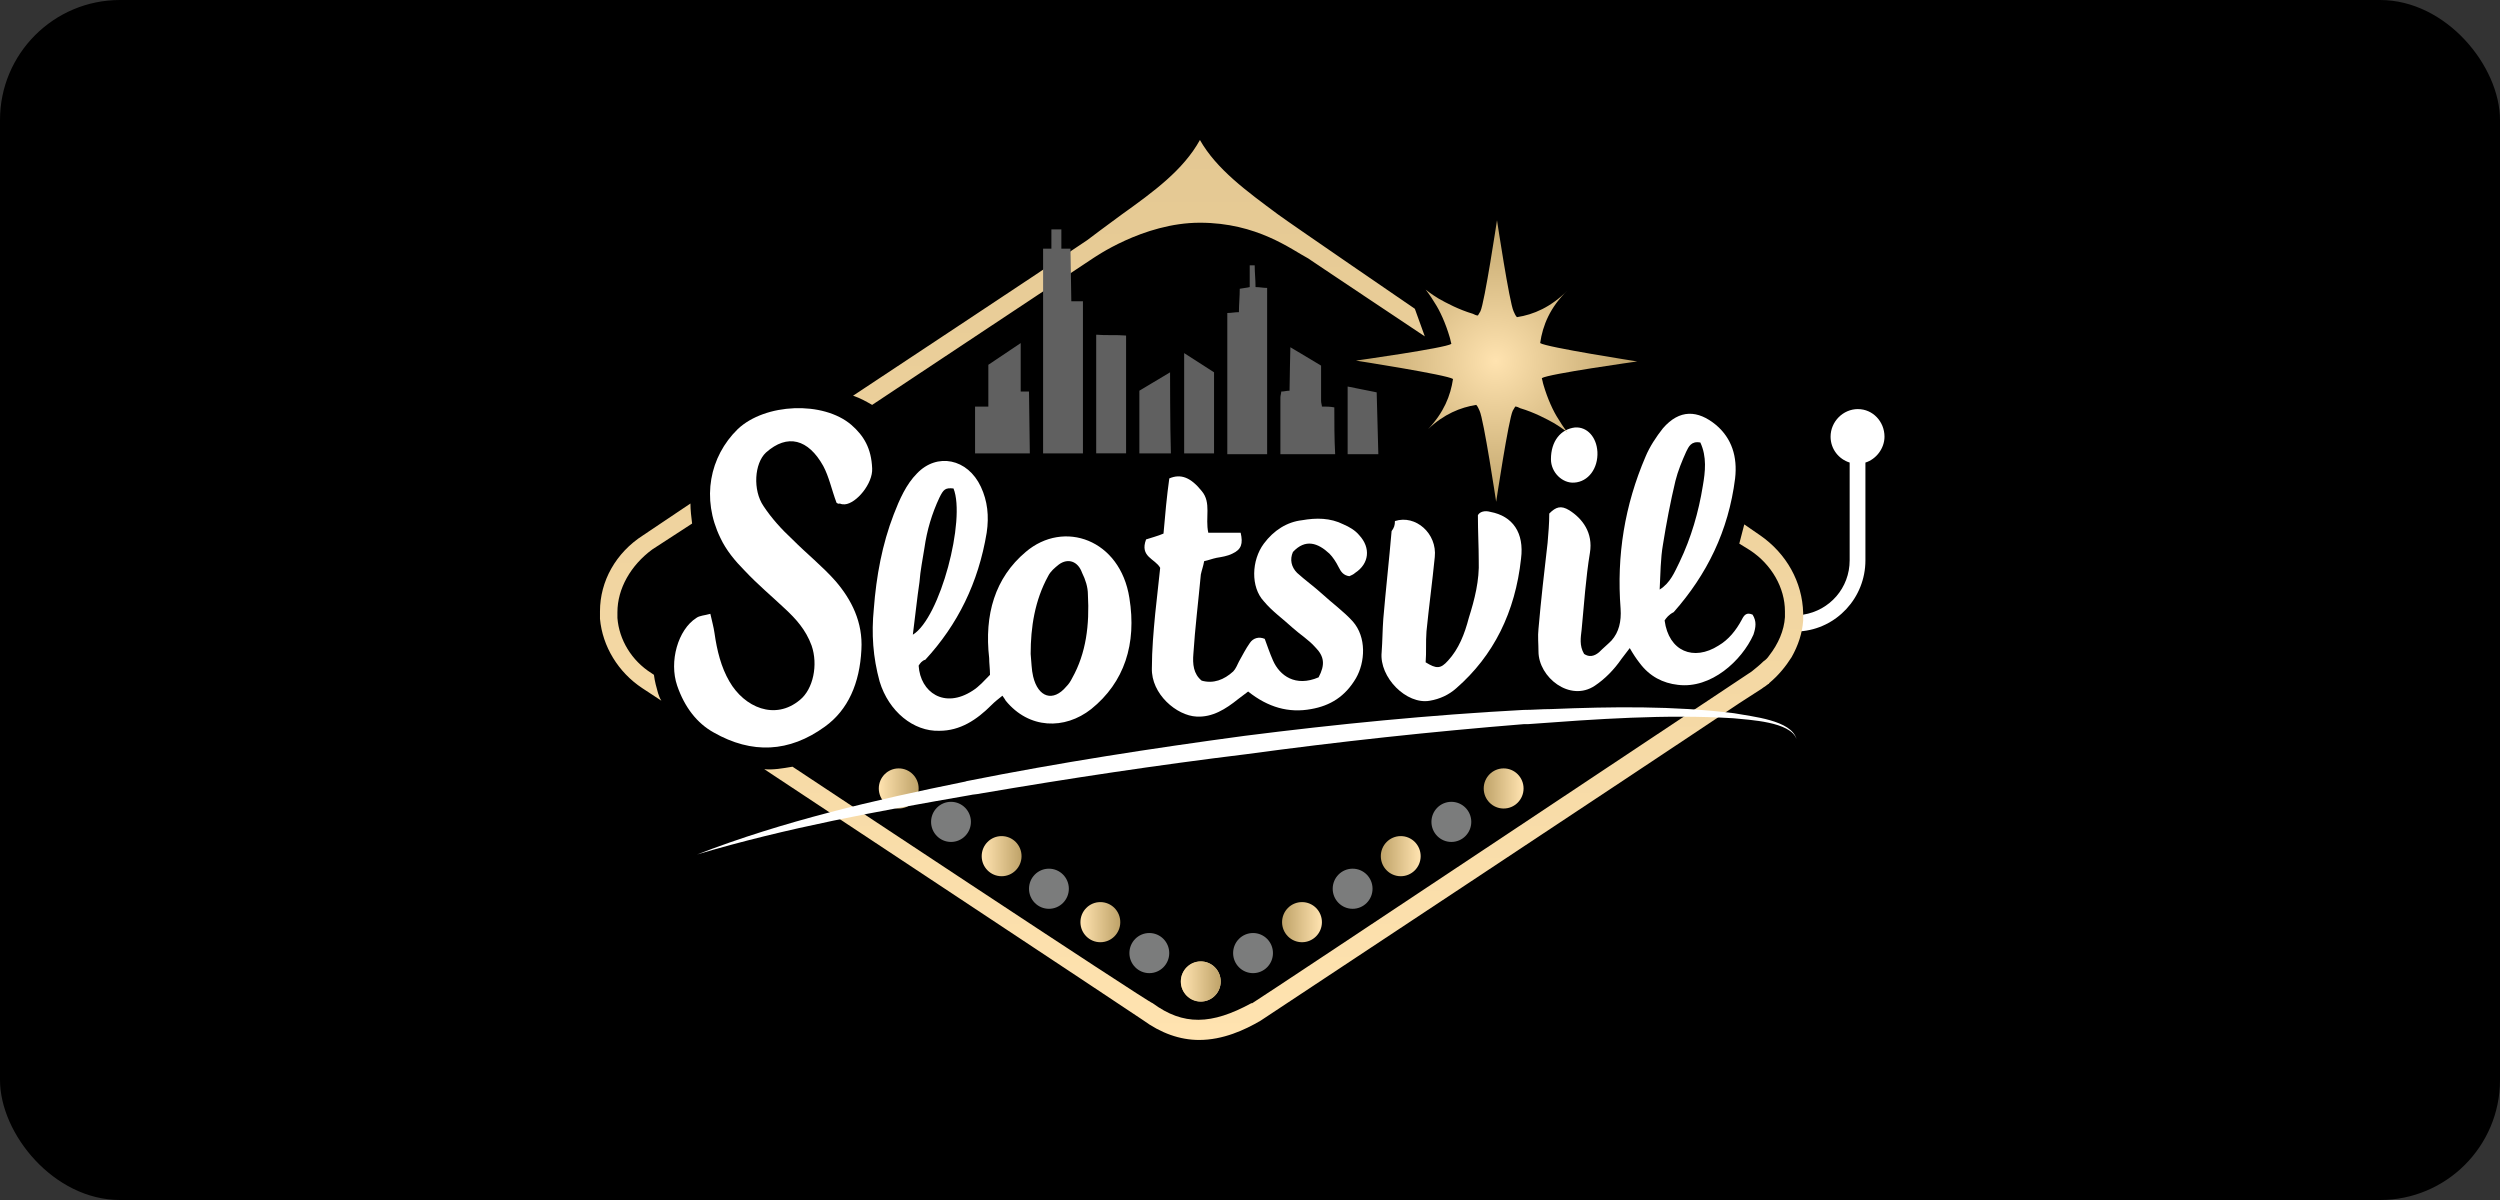 <svg fill="none" height="60" viewBox="0 0 125 60" width="125" xmlns="http://www.w3.org/2000/svg" xmlns:xlink="http://www.w3.org/1999/xlink"><rect x="0" y="0" width="125" height="60" fill="#333333" stroke="none"/><linearGradient id="a"><stop offset="0" stop-color="#ffe3b0"/><stop offset="1" stop-color="#bfa369"/></linearGradient><linearGradient id="b" gradientUnits="userSpaceOnUse" x1="61.033" x2="59.077" xlink:href="#a" y1="49.055" y2="49.055"/><linearGradient id="c" gradientUnits="userSpaceOnUse" x1="59.077" x2="61.033" xlink:href="#a" y1="49.055" y2="49.055"/><linearGradient id="d" gradientUnits="userSpaceOnUse" x1="43.95" x2="45.906" xlink:href="#a" y1="39.441" y2="39.441"/><linearGradient id="e" gradientUnits="userSpaceOnUse" x1="49.106" x2="51.062" xlink:href="#a" y1="42.801" y2="42.801"/><linearGradient id="f" gradientUnits="userSpaceOnUse" x1="54.022" x2="55.978" xlink:href="#a" y1="46.112" y2="46.112"/><linearGradient id="g" gradientUnits="userSpaceOnUse" x1="76.159" x2="74.203" xlink:href="#a" y1="39.441" y2="39.441"/><linearGradient id="h" gradientUnits="userSpaceOnUse" x1="71.004" x2="69.048" xlink:href="#a" y1="42.801" y2="42.801"/><linearGradient id="i" gradientUnits="userSpaceOnUse" x1="66.087" x2="64.131" xlink:href="#a" y1="46.112" y2="46.112"/><radialGradient id="j" cx="0" cy="0" gradientTransform="matrix(7.046 0 0 7.088 74.784 18.052)" gradientUnits="userSpaceOnUse" r="1" xlink:href="#a"/><linearGradient id="k" gradientUnits="userSpaceOnUse" x1="60.066" x2="60.066" y1="51.958" y2="-535.648"><stop offset="0" stop-color="#ffe3b0"/><stop offset=".109" stop-color="#d8bc85"/><stop offset=".19" stop-color="#bfa369"/></linearGradient><rect fill="#000" height="60" rx="6" width="125"/><path d="m45.932 33.281c.083 1.337 1.286 2.173 2.697 1.254.332-.209.581-.501.871-.794 0-.292-.042-.585-.042-.836-.249-2.173.29-4.011 1.825-5.306 1.909-1.629 4.73-.627 5.186 2.298.373 2.298-.249 4.22-1.909 5.557-1.328 1.045-3.112 1.003-4.273-.418-.042-.084-.083-.125-.166-.251-.207.167-.373.292-.539.46-.747.752-1.577 1.295-2.614 1.295-1.286.042-2.531-.961-2.987-2.465-.332-1.212-.415-2.382-.29-3.635.124-1.629.415-3.217.996-4.721.29-.752.622-1.504 1.162-2.047.996-1.045 2.531-.752 3.195.668.332.71.415 1.462.29 2.298-.415 2.507-1.452 4.596-3.07 6.351-.166.042-.249.167-.332.292zm5.601-.585c.042.418.042.794.124 1.128.249 1.045.996 1.295 1.66.501.124-.125.207-.251.29-.418.705-1.254.871-2.674.788-4.178 0-.376-.124-.752-.29-1.086-.207-.585-.705-.752-1.162-.418-.207.167-.415.334-.539.585-.664 1.212-.871 2.549-.871 3.886zm-5.891-.961c1.369-.836 2.655-5.766 2.033-7.312-.415-.042-.498.042-.705.46-.373.794-.622 1.629-.747 2.507-.083.543-.207 1.128-.249 1.713-.124.836-.207 1.671-.332 2.632z" fill="#fff"/><path d="m83.231 31.025c.207 1.546 1.452 2.047 2.697 1.253.498-.292.871-.752 1.162-1.295.124-.251.249-.376.539-.251.207.334.166.627.042 1.003-.581 1.295-2.116 2.716-3.776 2.507-.747-.084-1.411-.418-1.909-1.086-.166-.209-.332-.46-.498-.752-.166.209-.29.376-.415.543-.373.543-.83 1.003-1.328 1.337-1.245.836-2.821-.418-2.821-1.713 0-.376-.042-.752 0-1.128.124-1.421.29-2.883.456-4.304.042-.501.083-.961.083-1.462.332-.334.581-.418.996-.167.664.418 1.203 1.128 1.037 2.131-.207 1.253-.29 2.549-.415 3.844-.042.376-.124.794.124 1.212.249.167.498.125.747-.084.207-.209.415-.376.622-.585.373-.418.498-.961.456-1.588-.207-2.674.207-5.181 1.245-7.604.207-.501.539-1.003.871-1.421.83-.961 1.742-.919 2.655-.167.788.668 1.079 1.588.954 2.674-.332 2.632-1.411 4.805-3.07 6.685-.249.125-.373.292-.456.418zm1.784-8.9c-.456-.084-.581.209-.705.46-.207.46-.415.961-.539 1.462-.249 1.044-.456 2.131-.622 3.175-.124.71-.124 1.462-.166 2.256.539-.334.747-.877.996-1.379.581-1.212.954-2.507 1.162-3.802.124-.71.207-1.462-.124-2.173z" fill="#fff"/><path d="m65.93 33.866c.332-.627.29-1.045-.166-1.504-.332-.376-.747-.627-1.12-.961-.498-.46-1.037-.836-1.452-1.337-.664-.71-.622-2.047 0-2.883.498-.669 1.162-1.086 1.909-1.17.705-.125 1.411-.125 2.075.209.29.125.581.292.788.543.581.627.498 1.421-.207 1.88-.083.084-.207.125-.29.167-.29-.042-.415-.209-.539-.46-.124-.251-.29-.501-.456-.668-.581-.543-1.203-.752-1.825-.084-.166.376-.083.752.207 1.045.415.376.83.668 1.245 1.044.498.46 1.079.877 1.535 1.379.705.794.622 2.047.166 2.841-.539.919-1.286 1.379-2.24 1.546-1.12.209-2.158-.084-3.153-.877-.166.125-.332.251-.498.376-.622.501-1.286.919-2.075.877-.996-.042-2.282-1.128-2.24-2.423 0-.919.083-1.838.166-2.716.083-.794.166-1.546.249-2.298-.249-.46-1.037-.543-.705-1.421.249-.084.581-.167.871-.292.083-.961.166-1.88.29-2.758.581-.251 1.079-.042 1.618.627.498.585.166 1.337.332 2.089h1.618c.124.543.042.836-.415 1.045-.249.125-.539.167-.788.209-.207.042-.415.125-.622.167-.042.251-.124.46-.166.668-.124 1.337-.29 2.674-.373 3.969-.042.501 0 1.003.415 1.337.581.167 1.12-.042 1.577-.46.124-.125.207-.334.29-.501.166-.292.332-.627.539-.919.166-.251.456-.334.747-.209.124.334.249.71.415 1.086.332.752 1.12 1.337 2.282.836z" fill="#fff"/><path d="m41.825 25.134c-.249-.668-.373-1.295-.664-1.838-.747-1.337-1.784-1.629-2.863-.668-.581.543-.664 1.88-.124 2.674.415.627.913 1.17 1.452 1.671.705.71 1.494 1.337 2.158 2.089.788.919 1.369 2.047 1.286 3.426-.083 1.671-.664 3.008-1.825 3.844-1.784 1.295-3.651 1.379-5.56.292-.83-.46-1.452-1.254-1.826-2.34-.415-1.212.042-2.799.954-3.384.166-.125.415-.125.705-.209.083.376.166.668.207.961.124.877.332 1.713.747 2.423.747 1.295 2.282 1.964 3.527.919.664-.543.913-1.755.581-2.716-.29-.794-.788-1.337-1.328-1.839-.664-.627-1.369-1.212-2.033-1.922-.456-.46-.913-1.003-1.203-1.629-.954-1.964-.539-4.053.871-5.432 1.369-1.295 4.273-1.421 5.684-.209.622.543.996 1.17 1.037 2.173.042.752-.788 1.755-1.369 1.797-.083 0-.166 0-.249-.042-.083.042-.166-.042-.166-.042z" fill="#fff"/><path d="m69.747 26.053c1.037-.334 2.116.627 1.992 1.797-.124 1.254-.29 2.465-.415 3.719-.042.543 0 1.044-.042 1.546.539.334.747.334 1.12-.084.539-.585.83-1.337 1.037-2.131.29-.919.539-1.88.498-2.883 0-.71-.042-1.421-.042-2.256.083-.167.332-.251.622-.167 1.12.209 1.701 1.045 1.535 2.34-.29 2.674-1.369 4.847-3.236 6.476-.373.334-.83.543-1.328.627-1.162.209-2.531-1.17-2.406-2.423.042-.543.042-1.128.083-1.671.124-1.462.29-2.925.415-4.387.124-.167.166-.292.166-.501z" fill="#fff"/><path d="m79.871 22.585c.042.836-.456 1.504-1.162 1.546-.581.042-1.162-.501-1.162-1.17 0-.919.498-1.504 1.203-1.588.622-.042 1.079.501 1.12 1.212z" fill="#fff"/><path d="m92.898 20.454c-.747 0-1.369.627-1.369 1.379 0 .627.415 1.128.954 1.295v4.889c0 1.379-.996 2.507-2.324 2.716 0-.084-.042.418-.166.836 1.825-.125 3.278-1.671 3.278-3.551v-4.889c.539-.167.954-.71.954-1.295 0-.752-.581-1.379-1.328-1.379z" fill="#fff"/><path d="m60.038 50.078c.55 0 .996-.449.996-1.003s-.446-1.003-.996-1.003c-.55 0-.996.449-.996 1.003s.446 1.003.996 1.003z" fill="url(#b)"/><path d="m60.038 50.078c.55 0 .996-.449.996-1.003 0-.554-.446-1.003-.996-1.003-.55 0-.996.449-.996 1.003 0 .554.446 1.003.996 1.003z" fill="url(#c)"/><path d="m44.936 40.426c.55 0 .996-.449.996-1.003s-.446-1.003-.996-1.003-.996.449-.996 1.003.446 1.003.996 1.003z" fill="url(#d)"/><path d="m47.55 42.097c.55 0 .996-.449.996-1.003s-.446-1.003-.996-1.003c-.55 0-.996.449-.996 1.003s.446 1.003.996 1.003z" fill="#7b7c7c"/><path d="m50.081 43.811c.55 0 .996-.449.996-1.003s-.446-1.003-.996-1.003c-.55 0-.996.449-.996 1.003s.446 1.003.996 1.003z" fill="url(#e)"/><path d="m52.446 45.44c.55 0 .996-.449.996-1.003s-.446-1.003-.996-1.003c-.55 0-.996.449-.996 1.003s.446 1.003.996 1.003z" fill="#7b7c7c"/><path d="m55.018 47.111c.55 0 .996-.449.996-1.003 0-.554-.446-1.003-.996-1.003-.55 0-.996.449-.996 1.003 0 .554.446 1.003.996 1.003z" fill="url(#f)"/><path d="m57.466 48.657c.55 0 .996-.449.996-1.003s-.446-1.003-.996-1.003c-.55 0-.996.449-.996 1.003s.446 1.003.996 1.003z" fill="#7b7c7c"/><path d="m75.182 40.426c.55 0 .996-.449.996-1.003s-.446-1.003-.996-1.003c-.55 0-.996.449-.996 1.003s.446 1.003.996 1.003z" fill="url(#g)"/><path d="m72.568 42.097c.55 0 .996-.449.996-1.003s-.446-1.003-.996-1.003c-.55 0-.996.449-.996 1.003s.446 1.003.996 1.003z" fill="#7b7c7c"/><path d="m70.037 43.811c.55 0 .996-.449.996-1.003s-.446-1.003-.996-1.003c-.55 0-.996.449-.996 1.003s.446 1.003.996 1.003z" fill="url(#h)"/><path d="m67.631 45.44c.55 0 .996-.449.996-1.003s-.446-1.003-.996-1.003c-.55 0-.996.449-.996 1.003s.446 1.003.996 1.003z" fill="#7b7c7c"/><path d="m65.1 47.111c.55 0 .996-.449.996-1.003 0-.554-.446-1.003-.996-1.003-.55 0-.996.449-.996 1.003 0 .554.446 1.003.996 1.003z" fill="url(#i)"/><path d="m62.652 48.657c.55 0 .996-.449.996-1.003s-.446-1.003-.996-1.003-.996.449-.996 1.003.446 1.003.996 1.003z" fill="#7b7c7c"/><path d="m77.174 19.242c-.042-.125-.042-.209-.083-.334.29-.209 4.771-.836 4.771-.836s-4.564-.71-4.854-.919c.124-.877.498-1.797 1.369-2.632-.83.836-1.701 1.212-2.531 1.337-.083-.084-.124-.209-.166-.292-.207-.418-.83-4.554-.83-4.554s-.622 4.136-.83 4.554c-.041.084-.083.125-.124.209-.083 0-.166-.042-.249-.084-.705-.209-1.328-.543-1.701-.752-.415-.251-.664-.46-.664-.46s.207.251.456.668c.249.376.539 1.003.747 1.713.042.125.042.209.083.334-.29.209-4.771.836-4.771.836s4.564.71 4.854.919c-.124.836-.456 1.671-1.245 2.507.788-.752 1.618-1.086 2.406-1.212.083.084.124.209.166.292.207.418.83 4.554.83 4.554s.622-4.136.83-4.554c.042-.084.083-.125.124-.209.083 0 .166.042.249.084.705.209 1.328.543 1.701.752.415.251.664.46.664.46s-.207-.251-.456-.669c-.249-.376-.539-1.003-.747-1.713z" fill="url(#j)"/><path d="m30.871 30.607v.292c.083 1.086.705 2.131 1.701 2.758l.124.084c.042.334.124.627.207.919.042.125.083.251.166.376l-.954-.627c-1.203-.794-1.992-2.089-2.116-3.468 0-.125 0-.251 0-.376 0-1.504.788-2.925 2.158-3.802l2.365-1.588c0 .334.042.668.083 1.003l-1.992 1.295c-1.079.794-1.742 1.964-1.742 3.134zm40.369-13.788s-6.14-4.095-5.809-3.886c-.871-.46-2.572-1.797-5.435-1.797s-5.352 1.797-5.311 1.755c-.996.668-10.331 6.852-11.078 7.354-.29-.167-.581-.334-.954-.46.622-.418 9.294-6.142 11.7-7.772 0 0 1.162-.877 1.743-1.295 1.577-1.128 3.07-2.215 3.9-3.719.83 1.462 2.324 2.549 3.9 3.719.622.46 6.846 4.721 6.846 4.721zm16.762 9.944-.788-.543-.249.961.539.334c1.079.71 1.743 1.88 1.743 3.05v.292c-.042.669-.332 1.337-.788 1.922-.083.125-.166.209-.29.292-.166.167-.373.334-.581.501 0 0-24.23 16.128-24.977 16.588h-.042c-1.992 1.086-3.402 1.128-4.937 0-.166 0-18.006-11.825-18.006-11.825-.498.084-.954.167-1.411.125 0 0 18.629 12.326 18.919 12.535.913.668 1.867 1.003 2.821 1.003 1.203 0 2.282-.501 3.07-.961.249-.167 19.21-12.702 23.939-15.877l1.037-.669c.083-.042.166-.125.249-.167.042-.042.124-.084.166-.125 0 0 .042 0 .042-.042.456-.376.83-.836 1.12-1.295.332-.585.539-1.212.581-1.838 0-.125 0-.251 0-.376-.042-1.546-.83-2.966-2.157-3.886z" fill="url(#k)"/><path d="m86.716 35.663c-3.029-.376-6.099-.334-9.169-.209-.456 0-.913.042-1.369.042-4.688.251-9.335.71-13.941 1.295-4.647.627-9.252 1.337-13.858 2.256-.042 0-.124.042-.166.042-4.522.919-9.045 1.964-13.36 3.635 4.481-1.337 9.086-2.173 13.65-2.967.166-.042.373-.042.539-.084 4.398-.752 8.837-1.421 13.277-1.964 4.605-.627 9.252-1.128 13.899-1.504h.207c3.402-.251 6.846-.501 10.248-.292.788.084 2.863.167 3.153 1.045-.249-.961-2.24-1.128-3.112-1.295z" fill="#fff"/><g fill="#606060"><path d="m58.503 18.616-1.535.919v3.134h1.577c-.042-1.337-.042-4.053-.042-4.053z"/><path d="m63.358 14.396c-.207 0-.373-.042-.581-.042 0-.376-.042-.71-.042-1.086-.083 0-.166 0-.249 0v1.086c-.166.042-.29.042-.498.084 0 .376-.042.794-.042 1.17-.207 0-.373.042-.581.042v7.061h1.992c0-2.799 0-5.557 0-8.315z"/><path d="m68.834 19.618-1.452-.292v3.384h1.535c0-.125-.083-3.092-.083-3.092z"/><path d="m66.718 20.37c-.207-.042-.415-.042-.622-.042 0-.084-.042-.167-.042-.292 0-.46 0-.961 0-1.421 0-.084 0-.334 0-.334l-1.535-.919s-.042 1.755-.042 2.173c-.166 0-.249.042-.415.042 0 .084-.042.209-.042.292v2.507.334h2.738c-.042-.794-.042-1.546-.042-2.34z"/><path d="m60.702 18.616-1.494-.961v5.014h1.494c0-.125 0-4.053 0-4.053z"/><path d="m56.304 21.457c0-.418 0-.836 0-1.254 0-.418 0-.836 0-1.253 0-.418 0-1.713 0-2.173-.498-.042-.996 0-1.494-.042v5.933h1.494c0-.376 0-.794 0-1.212z"/><path d="m54.147 15.064h-.581l-.042-2.632h-.456v-.961h-.498v.961h-.415v10.237h1.992c0-2.507 0-7.604 0-7.604z"/><path d="m51.45 19.577h-.415v-2.423l-1.618 1.086v2.089h-.664v2.34h2.738c0-.084-.041-3.092-.041-3.092z"/></g></svg>
